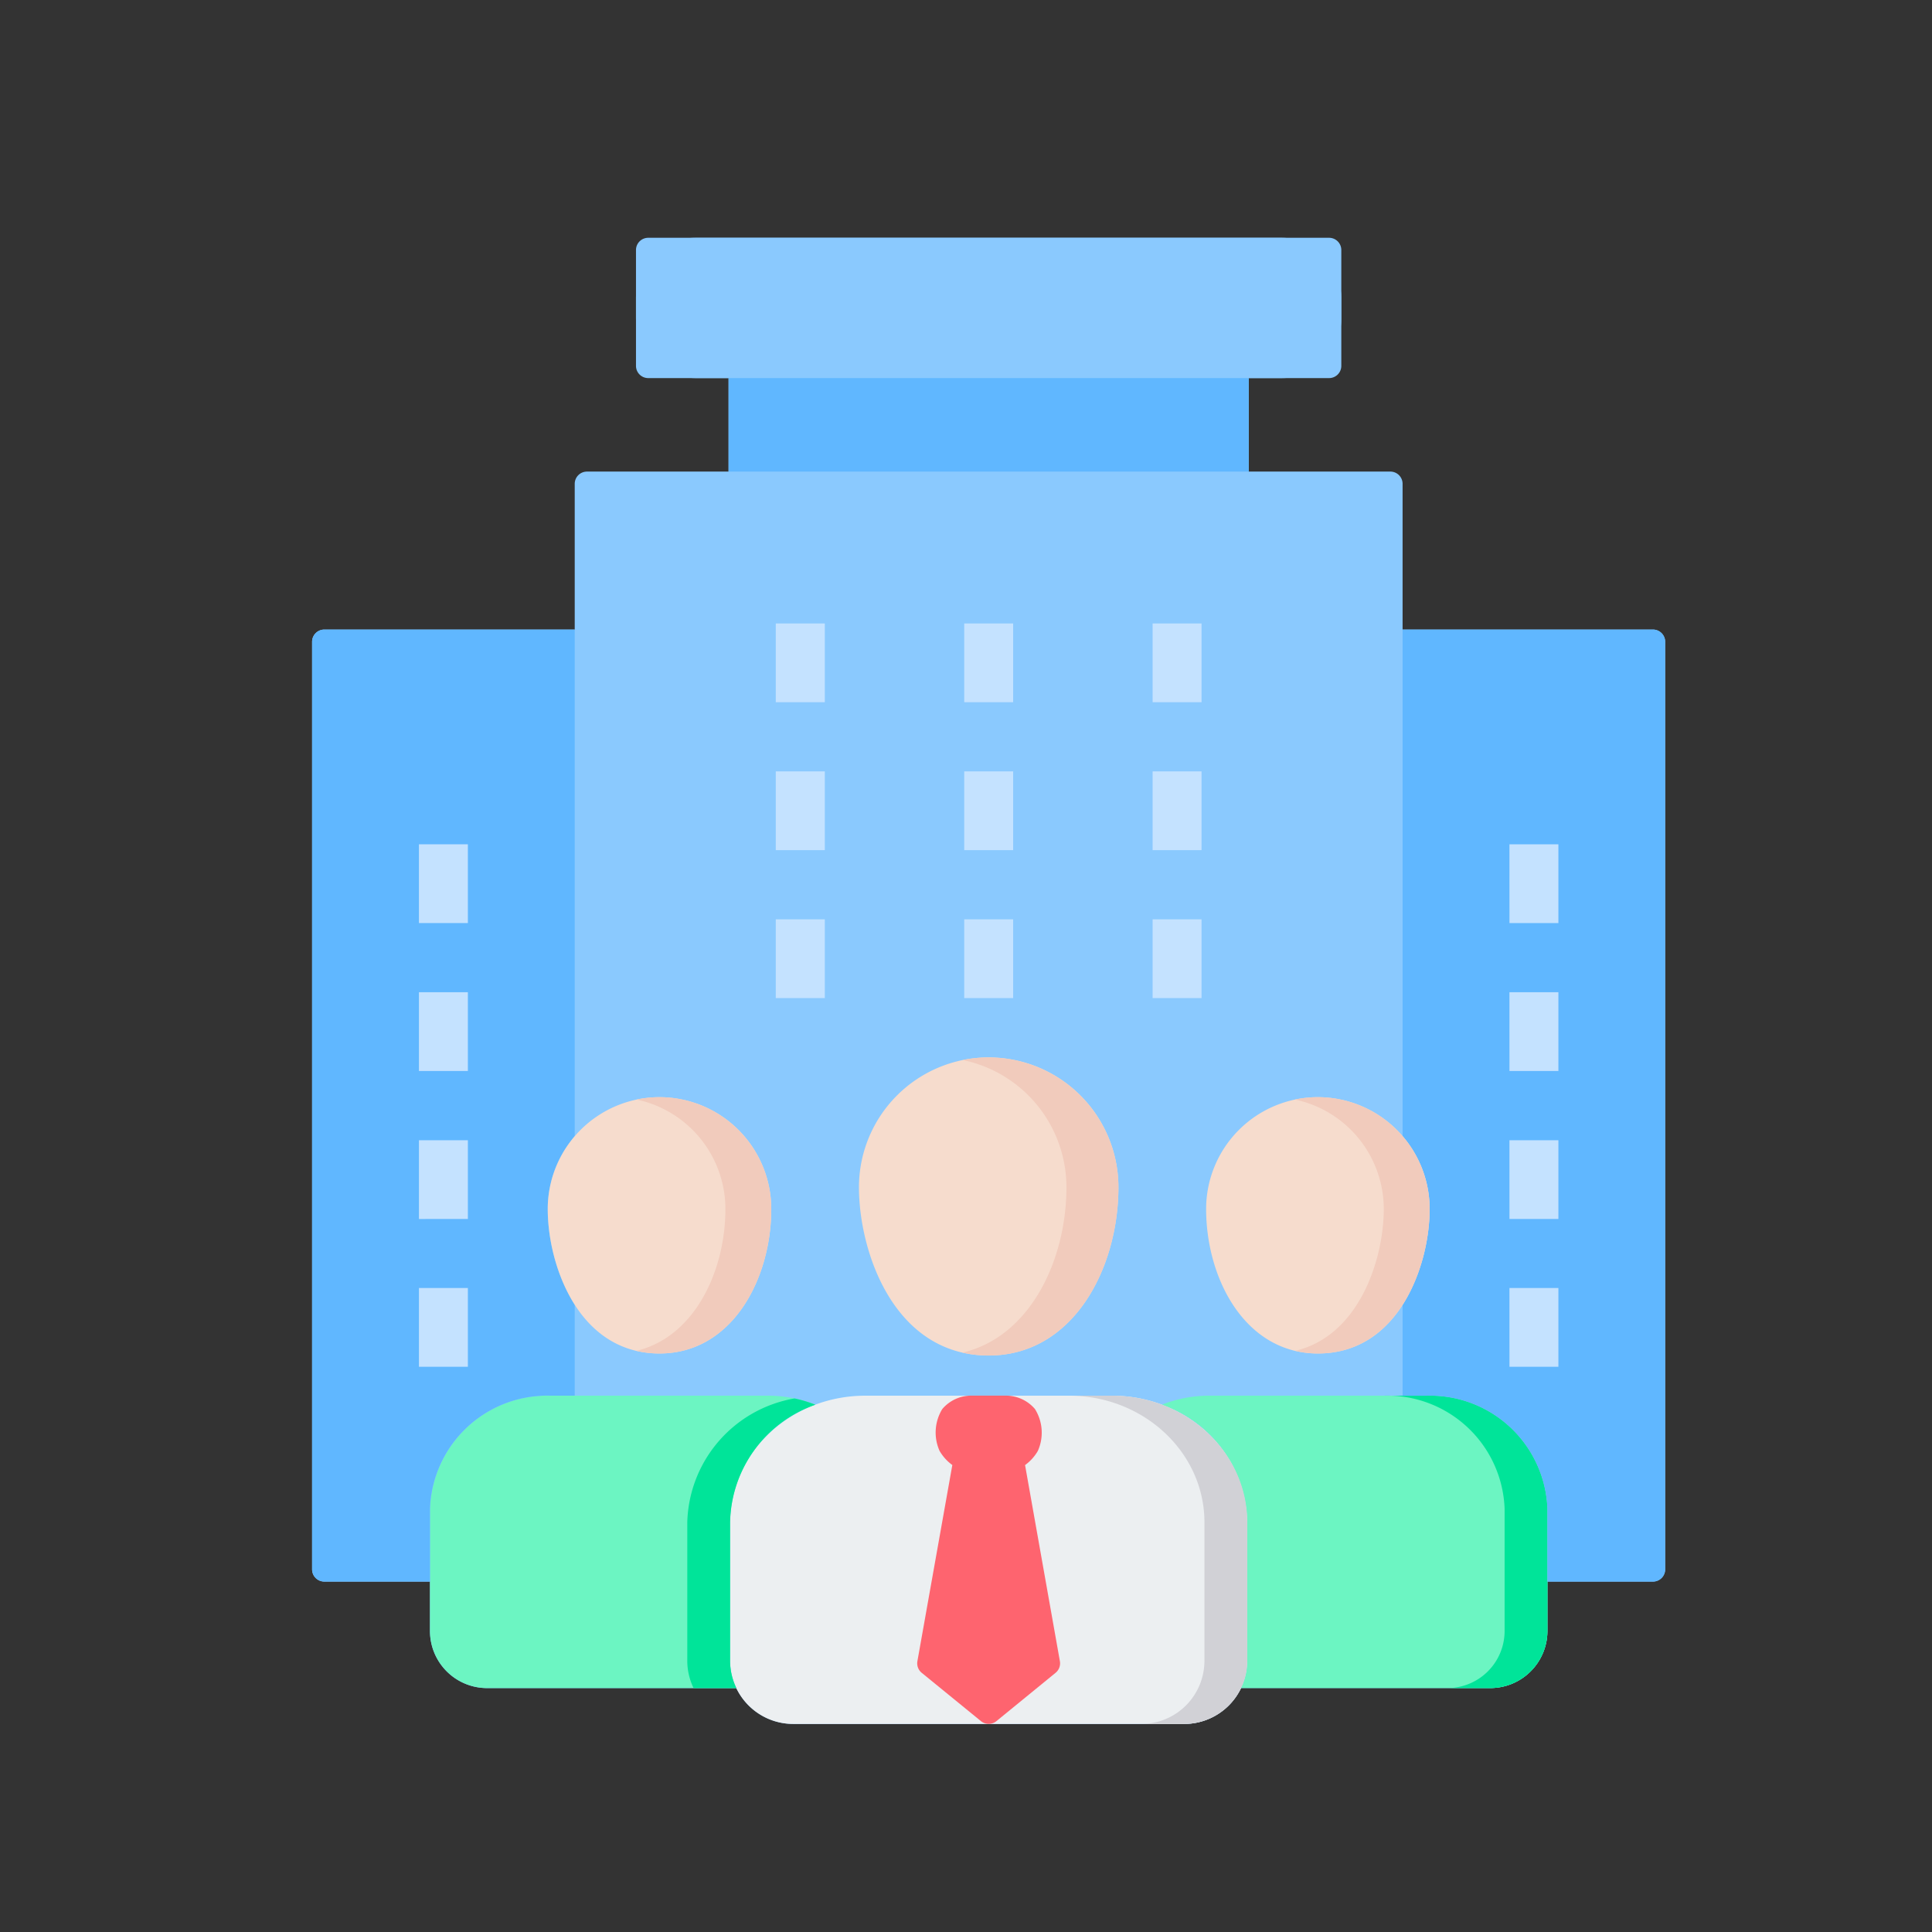 <svg xmlns="http://www.w3.org/2000/svg" width="130" height="130"><rect width="100%" height="100%" fill="#333333" stroke="none"/><defs><clipPath id="a"><path data-name="Rectangle 1877" transform="translate(1166 1366)" fill="none" stroke="#707070" d="M0 0h130v130H0z"/></clipPath></defs><g transform="translate(-1166 -1366)" clip-path="url(#a)"><g data-name="Group 2134" transform="translate(1187 1382)"><path data-name="Path 40157" d="M90.225 26.362H73.377v-9.807a.823.823 0 00-.823-.823h-9.529V9.441h5.406a.823.823 0 00.823-.823V.823A.823.823 0 0068.431 0H22.617a.823.823 0 00-.823.823v7.795a.823.823 0 00.823.823h5.406v6.291h-9.528a.823.823 0 00-.823.823v9.807H.823a.823.823 0 00-.823.823V89.6a.823.823 0 00.823.823h7.108v3.329a3.844 3.844 0 003.842 3.837h16.775A4.247 4.247 0 0032.37 100h26.314a4.241 4.241 0 003.819-2.414H79.28a3.844 3.844 0 003.842-3.837V90.42h7.1a.823.823 0 00.823-.823V27.185a.823.823 0 00-.823-.823z" fill="#8ac9fe"/><path data-name="Path 40158" d="M53.814 77.912h-16.58c-5.023 0-9.11 3.821-9.11 8.517v9.325A4.251 4.251 0 0032.37 100h26.319a4.248 4.248 0 004.24-4.246v-9.325c0-4.7-4.087-8.517-9.11-8.517z" fill="#eceff1"/><path data-name="Path 40159" d="M28.124 95.754v-9.325a8.558 8.558 0 015.739-7.91 8.564 8.564 0 00-3.178-.607H16.062a7.892 7.892 0 00-8.128 7.609v8.228a3.844 3.844 0 003.842 3.837h16.769a4.213 4.213 0 01-.421-1.831z" fill="#6cf5c2"/><path data-name="Path 40160" d="M74.985 77.912H60.363a8.563 8.563 0 00-3.178.607 8.558 8.558 0 015.739 7.91v9.325a4.219 4.219 0 01-.421 1.831H79.28a3.844 3.844 0 003.842-3.837V85.52a7.9 7.9 0 00-8.137-7.609z" fill="#6cf5c2"/><path data-name="Path 40161" d="M53.815 77.912h-2.881c5.023 0 9.11 3.821 9.11 8.517v9.325a4.248 4.248 0 01-4.24 4.246h2.881a4.248 4.248 0 004.24-4.246v-9.325c0-4.696-4.087-8.517-9.11-8.517z" fill="#d1d1d6"/><path data-name="Path 40162" d="M33.863 78.519a8.613 8.613 0 00-1.4-.421 8.69 8.69 0 00-7.217 8.331v9.325a4.214 4.214 0 00.421 1.831h2.881a4.213 4.213 0 01-.421-1.831v-9.325a8.558 8.558 0 015.739-7.91z" fill="#00e499"/><path data-name="Path 40163" d="M74.986 77.912h-2.881a7.9 7.9 0 018.137 7.609v8.228a3.844 3.844 0 01-3.842 3.837h2.881a3.844 3.844 0 003.842-3.837v-8.228a7.9 7.9 0 00-8.137-7.609z" fill="#00e499"/><g data-name="Group 2132" fill="#60b7ff"><path data-name="Path 40164" d="M7.931 85.521a7.892 7.892 0 018.131-7.609h1.609v-6.121a12.554 12.554 0 01-1.815-6.445 7.486 7.486 0 011.815-4.892V26.362H.823a.823.823 0 00-.823.823v62.411a.823.823 0 00.823.823h7.108v-4.9z"/><path data-name="Path 40165" d="M90.226 26.362H73.377v34.086a7.486 7.486 0 011.821 4.9 12.549 12.549 0 01-1.821 6.454v6.112h1.609a7.9 7.9 0 018.137 7.609v4.9h7.1a.823.823 0 00.823-.823V27.185a.823.823 0 00-.823-.823z"/></g><path data-name="Path 40166" d="M50.318 95.782l-2.344-13.2a3.086 3.086 0 00.86-.952 3.007 3.007 0 00-.194-2.82 2.568 2.568 0 00-2.021-.9H44.43a2.559 2.559 0 00-2.025.9 3.027 3.027 0 00-.184 2.816 3.084 3.084 0 00.859.952l-2.35 13.2a.823.823 0 00.29.782l3.986 3.251a.823.823 0 001.041 0l3.98-3.251a.823.823 0 00.291-.778z" fill="#fe646f"/><rect data-name="Rectangle 1185" width="47.459" height="9.441" rx="4" transform="translate(21.794)" fill="#8ac9fe"/><g data-name="Group 2133" fill="#c4e2ff"><path data-name="Path 40167" d="M31.2 35.905h3.3v5.3h-3.3z"/><path data-name="Path 40168" d="M31.2 45.859h3.3v5.3h-3.3z"/><path data-name="Path 40169" d="M43.881 45.859h3.292v5.3h-3.292z"/><path data-name="Path 40170" d="M43.881 35.905h3.292v5.3h-3.292z"/><path data-name="Path 40171" d="M31.2 25.951h3.3v5.3h-3.3z"/><path data-name="Path 40172" d="M56.557 45.859h3.292v5.3h-3.292z"/><path data-name="Path 40173" d="M56.557 35.905h3.292v5.3h-3.292z"/><path data-name="Path 40174" d="M56.557 25.951h3.292v5.3h-3.292z"/><path data-name="Path 40175" d="M43.881 25.951h3.292v5.3h-3.292z"/><path data-name="Path 40176" d="M7.19 60.723h3.292v5.3H7.19z"/><path data-name="Path 40177" d="M7.19 50.765h3.292v5.3H7.19z"/><path data-name="Path 40178" d="M7.19 70.667h3.292v5.3H7.19z"/><path data-name="Path 40179" d="M7.19 40.811h3.292v5.3H7.19z"/><path data-name="Path 40180" d="M80.567 60.723h3.294v5.3h-3.292z"/><path data-name="Path 40181" d="M80.567 50.765h3.294v5.3h-3.292z"/><path data-name="Path 40182" d="M80.567 70.667h3.294v5.3h-3.292z"/><path data-name="Path 40183" d="M80.567 40.811h3.294v5.3h-3.292z"/></g><path data-name="Path 40184" d="M23.377 57.826a7.529 7.529 0 00-7.52 7.52c0 3.761 2.042 9.727 7.52 9.727 4.885 0 7.52-5.012 7.52-9.727a7.529 7.529 0 00-7.52-7.52z" fill="#f6dccd"/><path data-name="Path 40185" d="M67.677 57.826a7.529 7.529 0 00-7.52 7.52c0 4.715 2.636 9.727 7.52 9.727 5.479 0 7.52-5.966 7.52-9.727a7.529 7.529 0 00-7.52-7.52z" fill="#f6dccd"/><path data-name="Path 40186" d="M45.527 55.15a8.74 8.74 0 00-8.73 8.73c0 4.38 2.37 11.329 8.73 11.329 5.671 0 8.73-5.837 8.73-11.329a8.74 8.74 0 00-8.73-8.73z" fill="#f6dccd"/><path data-name="Path 40187" d="M23.377 57.826a7.523 7.523 0 00-1.543.16 7.533 7.533 0 015.977 7.36c0 4.2-2.09 8.625-5.993 9.549a6.8 6.8 0 001.559.178c4.885 0 7.52-5.012 7.52-9.727a7.529 7.529 0 00-7.52-7.52z" fill="#f1cbbc"/><path data-name="Path 40188" d="M67.677 57.826a7.523 7.523 0 00-1.543.16 7.533 7.533 0 015.977 7.36c0 3.38-1.651 8.538-5.961 9.549a6.6 6.6 0 001.527.178c5.479 0 7.52-5.966 7.52-9.727a7.529 7.529 0 00-7.52-7.52z" fill="#f1cbbc"/><path data-name="Path 40189" d="M45.527 55.15a8.735 8.735 0 00-1.749.176 8.745 8.745 0 016.981 8.554c0 4.9-2.442 10.079-7 11.132a7.889 7.889 0 001.769.2c5.671 0 8.73-5.837 8.73-11.329a8.74 8.74 0 00-8.73-8.73z" fill="#f1cbbc"/><path data-name="Path 40190" d="M28.023 9.441h35v6.291h-35z" fill="#60b7ff"/></g></g></svg>